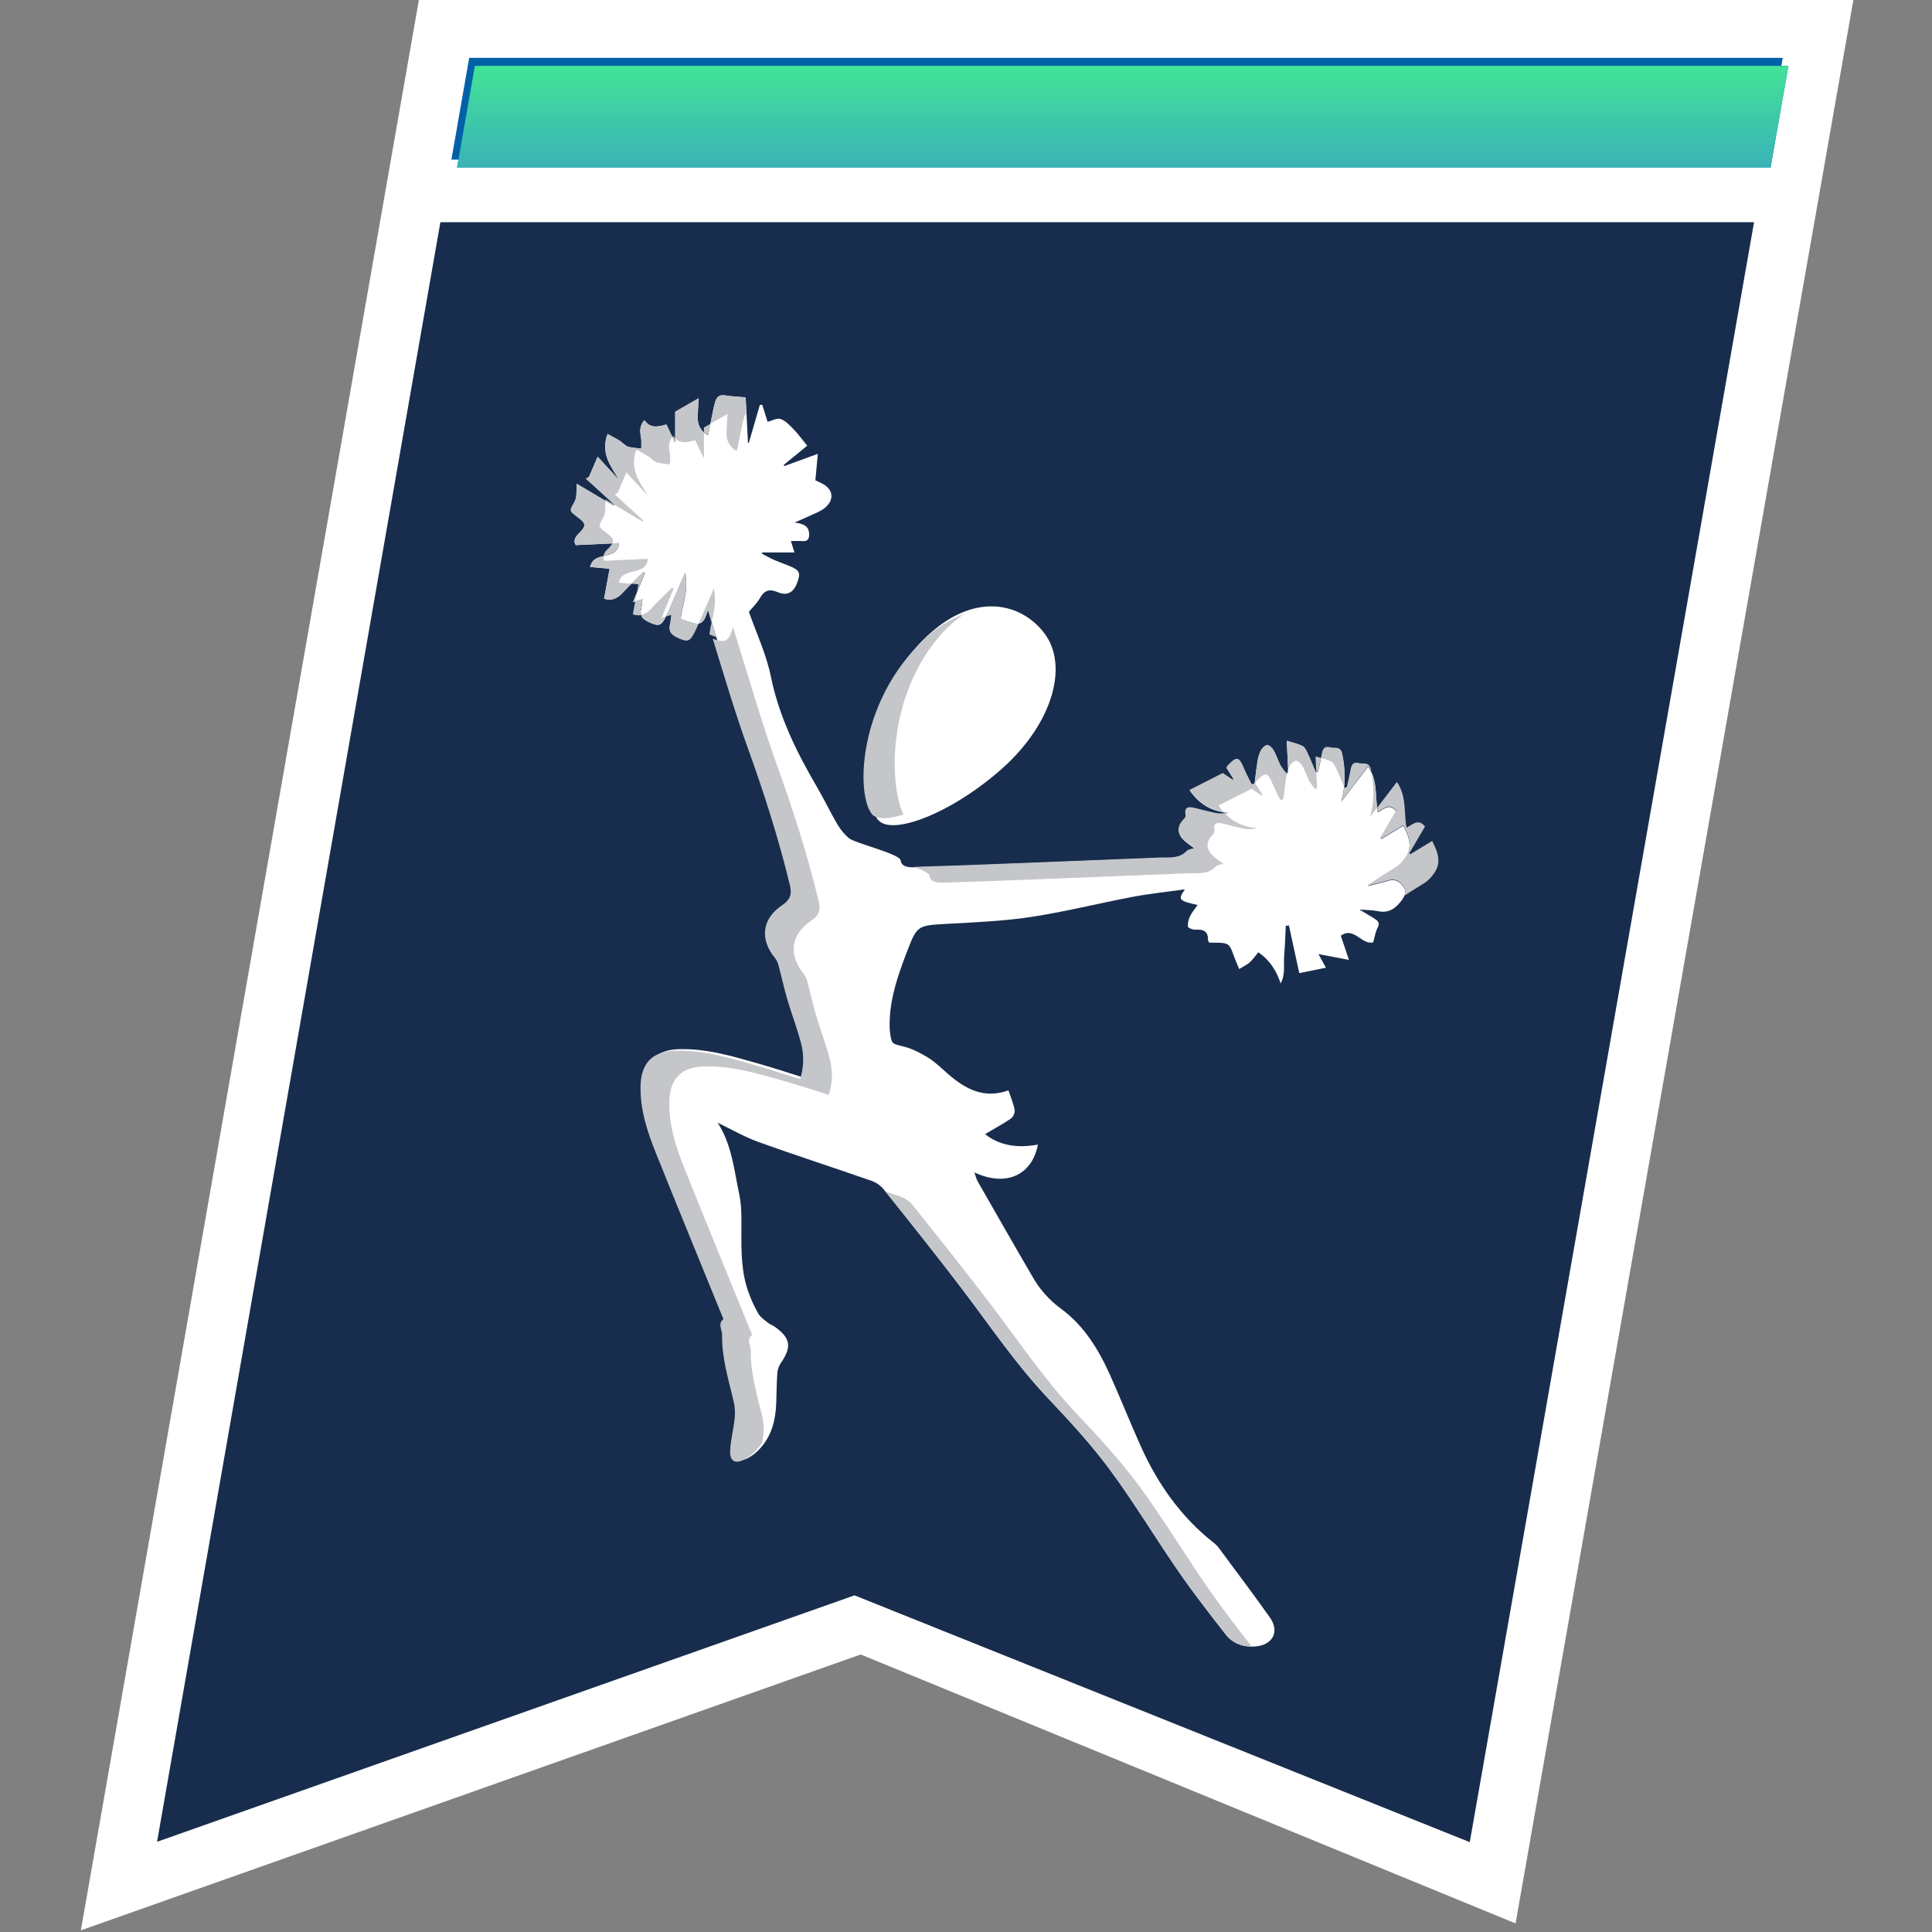<svg width="88" height="88" viewBox="0 0 88 88" fill="none" xmlns="http://www.w3.org/2000/svg">
<rect x="0" y="0" width="88" height="88" fill="#808080" stroke="none"/>
<g clip-path="url(#clip0_2411_319)">
<path d="M84.432 -0.075H19.092L3.683 87.925L39.204 75.359L69.032 87.609L84.432 -0.075Z" fill="white"/>
<path d="M20.059 10.12L7.154 83.891L38.922 72.666L66.946 83.908L79.895 10.12H20.059Z" fill="#182D4D"/>
<path d="M59.464 22.153C59.834 28.788 58.923 34.293 56.287 39.001C60.054 38.231 62.707 37.831 62.707 37.831C64.467 29.127 61.699 23.341 59.46 22.153" fill="#182D4D"/>
<path d="M21.629 3L20.819 7.633H80.646L81.46 3H21.629Z" fill="#0060A8"/>
<path d="M21.371 2.636L20.561 7.269H80.388L81.202 2.636H21.371Z" fill="#0060A8"/>
<path d="M59.464 22.153C59.834 28.788 58.923 34.293 56.287 39.001C60.054 38.231 62.707 37.831 62.707 37.831C64.467 29.127 61.699 23.341 59.46 22.153" fill="#182D4D"/>
<path d="M21.629 3L20.819 7.633H80.646L81.46 3H21.629Z" fill="url(#paint0_linear_2411_319)"/>
<path d="M62.751 42.254C62.852 42.063 62.785 41.962 62.646 41.871C62.432 41.729 62.203 41.601 61.917 41.427C62.253 41.455 62.517 41.451 62.772 41.504C63.249 41.605 63.555 41.384 63.828 41.033C63.988 40.826 64.079 40.611 63.919 40.384C63.758 40.158 63.538 40.014 63.217 40.122C62.918 40.223 62.604 40.28 62.296 40.357C62.723 40.034 63.175 39.775 63.614 39.496C63.745 39.4 63.86 39.285 63.955 39.154C64.382 38.634 64.186 38.123 63.921 37.612L62.919 38.216L62.882 38.167L63.594 36.952C63.285 36.562 63.025 36.868 62.757 37.003C62.619 36.318 62.775 35.599 62.317 34.919L61.091 36.518C61.305 35.77 61.273 35.077 61.137 34.37C61.06 33.968 60.781 34.117 60.572 34.056C60.344 33.989 60.253 34.121 60.216 34.325C60.163 34.6 60.099 34.872 60.039 35.146L59.934 35.181C59.803 34.875 59.678 34.566 59.536 34.266C59.487 34.16 59.418 34.032 59.322 33.986C59.126 33.892 58.906 33.844 58.61 33.752C58.635 34.254 58.659 34.724 58.681 35.194L58.592 35.239C58.491 35.124 58.401 35.001 58.321 34.872C58.208 34.651 58.139 34.406 58.016 34.191C57.954 34.083 57.803 33.937 57.712 33.952C57.595 33.972 57.465 34.115 57.406 34.236C57.332 34.41 57.284 34.594 57.263 34.782C57.214 35.088 57.183 35.398 57.145 35.708L57.014 35.741C56.899 35.51 56.769 35.283 56.672 35.045C56.434 34.469 56.338 34.446 55.911 34.893C55.892 34.92 55.877 34.95 55.867 34.982L56.195 35.501L56.151 35.533L55.695 35.231L54.186 35.997C54.635 36.646 55.206 36.97 55.953 37.022C55.774 37.069 55.587 37.08 55.404 37.055C55.055 36.99 54.714 36.887 54.367 36.808C54.112 36.75 53.935 36.791 54.005 37.124C54.007 37.158 54.001 37.192 53.989 37.224C53.977 37.256 53.958 37.284 53.934 37.308C53.649 37.583 53.597 37.895 53.852 38.194C54.008 38.377 54.226 38.505 54.404 38.647C54.307 38.681 54.136 38.69 54.048 38.78C53.695 39.147 53.248 39.061 52.821 39.078C50.96 39.154 49.099 39.228 47.237 39.301C46.05 39.349 44.865 39.394 43.682 39.438C43.011 39.464 42.339 39.474 41.668 39.504C41.386 39.517 41.056 39.479 41.027 39.198C40.996 38.884 38.933 38.414 38.655 38.169C38.452 37.989 38.278 37.778 38.14 37.545C37.817 36.992 37.542 36.412 37.219 35.86C36.288 34.268 35.483 32.64 35.109 30.803C34.904 29.795 34.45 28.838 34.111 27.865C34.27 27.674 34.483 27.476 34.619 27.234C34.822 26.878 35.054 26.816 35.428 26.974C35.856 27.155 36.147 26.986 36.311 26.542C36.483 26.078 36.429 25.972 35.907 25.759C35.688 25.67 35.463 25.594 35.247 25.497C35.058 25.413 34.879 25.306 34.696 25.212L34.721 25.163H36.185C36.123 24.964 36.083 24.834 36.025 24.645C36.225 24.645 36.375 24.632 36.523 24.645C36.808 24.677 36.868 24.532 36.852 24.289C36.831 23.947 36.587 23.861 36.196 23.798C36.481 23.672 36.665 23.598 36.842 23.513C37.086 23.396 37.356 23.308 37.562 23.142C38.029 22.766 37.955 22.271 37.423 22.012C37.297 21.951 37.168 21.894 37.139 21.878C37.176 21.466 37.21 21.11 37.25 20.672L35.725 21.228L35.7 21.174L36.768 20.301C36.544 20.028 36.363 19.776 36.15 19.556C35.973 19.373 35.78 19.16 35.553 19.085C35.382 19.028 35.146 19.168 34.964 19.215C34.889 18.975 34.804 18.706 34.72 18.438L34.609 18.449C34.441 19.025 34.274 19.601 34.106 20.177L34.069 20.164C34.034 19.482 33.998 18.799 33.964 18.105C33.621 18.072 33.312 18.054 33.009 18.009C32.772 17.975 32.648 18.081 32.582 18.285C32.537 18.432 32.505 18.583 32.474 18.734C32.403 19.09 32.332 19.441 32.25 19.824C32.109 19.757 31.989 19.651 31.906 19.518C31.823 19.384 31.78 19.23 31.782 19.074C31.774 18.784 31.807 18.494 31.825 18.139L30.754 18.757V20.168L30.35 19.335C29.98 19.446 29.618 19.533 29.353 19.14C29.119 19.393 29.146 19.653 29.196 19.93C29.226 20.093 29.205 20.267 29.207 20.435C29.003 20.408 28.79 20.406 28.597 20.343C28.459 20.297 28.355 20.157 28.225 20.076C28.053 19.969 27.869 19.878 27.673 19.769C27.349 20.648 27.815 21.232 28.201 21.864L27.221 20.806C27.071 21.156 26.948 21.442 26.825 21.727L26.688 21.802L27.994 22.994C27.98 23.007 27.966 23.021 27.953 23.034L26.273 22.037C26.244 22.331 26.293 22.633 26.177 22.845C25.941 23.271 25.904 23.249 26.3 23.546C26.708 23.851 26.717 23.946 26.346 24.318C26.174 24.49 26.115 24.662 26.225 24.829L28.196 24.739C28.166 25.176 27.834 25.237 27.525 25.321C27.27 25.392 26.983 25.419 26.877 25.826L27.768 25.906C27.686 26.348 27.602 26.8 27.515 27.267C27.8 27.382 28.092 27.294 28.354 27.011C28.658 26.681 28.986 26.374 29.305 26.057L29.376 26.095C29.198 26.53 29.02 26.966 28.831 27.43L29.263 27.294C29.257 27.428 29.241 27.562 29.214 27.693C29.121 28 29.236 28.185 29.514 28.317C30.02 28.558 30.122 28.531 30.369 28.014C30.394 27.96 30.422 27.907 30.446 27.853C30.688 27.296 30.929 26.737 31.208 26.09C31.384 26.878 31.078 27.526 31.006 28.185C31.893 28.551 32.026 28.511 32.248 27.779C32.293 27.932 32.324 28.044 32.359 28.155C32.976 30.107 33.534 32.081 34.228 34.006C34.969 36.06 35.632 38.131 36.146 40.252C36.238 40.634 36.181 40.901 35.811 41.149C34.864 41.778 34.76 42.715 35.475 43.582C35.55 43.683 35.603 43.799 35.631 43.921C35.769 44.435 35.88 44.956 36.03 45.465C36.224 46.123 36.475 46.765 36.646 47.428C36.797 47.972 36.784 48.548 36.609 49.084C35.931 48.871 35.28 48.657 34.622 48.468C33.411 48.121 32.208 47.755 30.931 47.788C29.886 47.816 29.369 48.352 29.343 49.391C29.317 50.459 29.642 51.453 30.03 52.422C31.027 54.908 32.045 57.383 33.054 59.863C33.077 59.917 33.126 60.005 33.111 60.022C32.844 60.244 33.06 60.498 33.057 60.734C33.038 61.768 33.342 62.746 33.578 63.736C33.638 63.987 33.657 64.247 33.633 64.505C33.584 64.999 33.455 65.486 33.424 65.981C33.394 66.49 33.648 66.637 34.092 66.4C34.277 66.297 34.445 66.165 34.59 66.01C35.152 65.417 35.329 64.677 35.358 63.888C35.374 63.437 35.373 62.986 35.407 62.534C35.422 62.371 35.478 62.214 35.57 62.078C36.069 61.351 36.012 60.95 35.296 60.436C35.191 60.361 35.061 60.318 34.961 60.237C34.809 60.115 34.635 59.996 34.541 59.835C34.365 59.527 34.215 59.204 34.095 58.87C33.764 57.961 33.765 57.011 33.77 56.059C33.77 55.515 33.788 54.958 33.677 54.431C33.44 53.305 33.335 52.133 32.688 51.138C33.31 51.437 33.898 51.779 34.522 52.007C36.227 52.621 37.953 53.178 39.664 53.773C39.884 53.846 40.081 53.977 40.234 54.152C41.427 55.643 42.62 57.135 43.776 58.654C45.07 60.352 46.257 62.128 47.734 63.687C48.72 64.727 49.697 65.791 50.548 66.939C51.654 68.434 52.613 70.036 53.671 71.568C54.352 72.552 55.087 73.5 55.825 74.444C56.159 74.871 56.636 75.037 57.185 74.993C57.973 74.928 58.296 74.317 57.84 73.671C57.079 72.597 56.285 71.547 55.503 70.489C55.446 70.413 55.378 70.345 55.303 70.288C53.792 69.104 52.723 67.581 51.947 65.846C51.474 64.786 51.043 63.709 50.569 62.647C50.04 61.465 49.371 60.368 48.305 59.594C47.78 59.206 47.343 58.711 47.023 58.142C46.18 56.699 45.353 55.246 44.525 53.797C44.466 53.694 44.442 53.57 44.383 53.401C44.516 53.458 44.579 53.488 44.645 53.512C45.952 54.004 47.026 53.453 47.275 52.133C46.378 52.304 45.547 52.195 44.868 51.659C45.273 51.418 45.675 51.201 46.049 50.947C46.106 50.899 46.15 50.839 46.179 50.772C46.208 50.704 46.221 50.63 46.217 50.556C46.161 50.262 46.038 49.979 45.932 49.666C44.814 50.064 43.974 49.603 43.195 48.93C42.898 48.674 42.618 48.389 42.289 48.184C41.933 47.964 41.544 47.76 41.141 47.663C40.663 47.547 40.612 47.569 40.545 47.076C40.522 46.887 40.515 46.696 40.523 46.506C40.557 45.423 40.902 44.415 41.286 43.416C41.776 42.139 41.772 42.158 43.132 42.08C44.41 42.009 45.696 41.958 46.958 41.767C48.514 41.531 50.046 41.143 51.593 40.85C52.366 40.704 53.152 40.624 53.971 40.509C53.641 40.978 53.686 41.028 54.551 41.221C54.425 41.401 54.295 41.547 54.214 41.716C54.135 41.866 54.098 42.034 54.108 42.203C54.117 42.269 54.341 42.357 54.464 42.346C54.82 42.321 55.034 42.426 55.023 42.817C55.023 42.848 55.05 42.88 55.078 42.937C55.184 42.937 55.301 42.937 55.418 42.937C55.951 42.948 56.013 42.999 56.181 43.493C56.253 43.693 56.339 43.884 56.442 44.138C56.626 44.024 56.798 43.947 56.929 43.828C57.072 43.699 57.184 43.531 57.313 43.375C57.838 43.731 58.137 44.212 58.331 44.791C58.564 44.369 58.454 43.918 58.494 43.488C58.534 43.059 58.541 42.611 58.565 42.171L58.708 42.152C58.866 42.88 59.024 43.609 59.18 44.325L60.394 44.078L60.053 43.456L61.443 43.722L61.072 42.622C61.666 42.182 62.018 43.054 62.546 42.923C62.617 42.676 62.649 42.447 62.751 42.254Z" fill="white"/>
<path d="M34.72 64.522C34.483 63.532 34.18 62.554 34.199 61.52C34.199 61.284 33.985 61.029 34.253 60.808C34.268 60.795 34.219 60.703 34.197 60.649C33.187 58.17 32.167 55.693 31.172 53.208C30.784 52.238 30.46 51.246 30.485 50.176C30.511 49.137 31.028 48.602 32.073 48.574C33.35 48.54 34.556 48.907 35.764 49.253C36.422 49.442 37.072 49.658 37.751 49.87C37.926 49.334 37.939 48.758 37.788 48.214C37.617 47.551 37.366 46.909 37.172 46.251C37.022 45.741 36.911 45.221 36.773 44.707C36.745 44.584 36.692 44.469 36.617 44.367C35.905 43.499 36.006 42.564 36.953 41.934C37.324 41.687 37.38 41.42 37.288 41.038C36.774 38.917 36.111 36.845 35.37 34.792C34.676 32.869 34.118 30.892 33.501 28.94C33.466 28.83 33.435 28.718 33.39 28.565C33.197 29.199 33.071 29.314 32.464 29.094C32.979 30.761 33.471 32.435 34.062 34.074C34.803 36.127 35.466 38.199 35.979 40.32C36.071 40.702 36.015 40.969 35.644 41.216C34.698 41.846 34.593 42.783 35.309 43.649C35.384 43.751 35.437 43.867 35.465 43.989C35.602 44.503 35.714 45.023 35.863 45.532C36.057 46.191 36.308 46.833 36.479 47.496C36.63 48.04 36.617 48.616 36.443 49.152C35.764 48.938 35.114 48.725 34.456 48.535C33.245 48.189 32.041 47.823 30.764 47.856C29.719 47.884 29.202 48.419 29.176 49.458C29.15 50.527 29.475 51.52 29.863 52.49C30.86 54.975 31.878 57.451 32.888 59.93C32.91 59.984 32.959 60.077 32.944 60.089C32.678 60.311 32.894 60.566 32.89 60.801C32.872 61.836 33.175 62.813 33.411 63.803C33.472 64.055 33.491 64.315 33.467 64.573C33.418 65.067 33.288 65.554 33.258 66.049C33.227 66.558 33.482 66.705 33.925 66.468C34.111 66.365 34.279 66.233 34.424 66.078C34.534 65.961 34.633 65.834 34.72 65.698C34.742 65.563 34.762 65.427 34.776 65.291C34.799 65.033 34.78 64.774 34.72 64.522Z" fill="#C4C6C9"/>
<path d="M51.867 67.658C51.016 66.508 50.037 65.446 49.051 64.406C47.576 62.847 46.388 61.07 45.095 59.373C43.938 57.854 42.745 56.362 41.551 54.87C41.399 54.696 41.202 54.565 40.982 54.492L40.336 54.269C41.499 55.722 42.659 57.176 43.786 58.655C45.08 60.352 46.267 62.129 47.743 63.688C48.729 64.728 49.707 65.79 50.558 66.94C51.665 68.435 52.624 70.037 53.682 71.569C54.362 72.554 55.098 73.501 55.835 74.445C56.132 74.826 56.544 74.998 57.018 75C56.323 74.11 55.633 73.215 54.991 72.287C53.931 70.755 52.974 69.151 51.867 67.658Z" fill="#C4C6C9"/>
<path d="M42.341 39.897C42.368 40.178 42.697 40.216 42.982 40.203C43.653 40.173 44.326 40.162 44.997 40.138C46.184 40.094 47.369 40.048 48.551 40C50.413 39.927 52.275 39.853 54.136 39.777C54.563 39.76 55.01 39.849 55.362 39.479C55.449 39.388 55.62 39.38 55.719 39.346C55.541 39.204 55.323 39.076 55.167 38.893C54.913 38.594 54.964 38.282 55.248 38.007C55.273 37.984 55.292 37.955 55.304 37.923C55.317 37.891 55.322 37.857 55.32 37.823C55.248 37.49 55.427 37.449 55.682 37.507C56.028 37.587 56.37 37.689 56.719 37.755C56.902 37.779 57.089 37.768 57.268 37.721C56.666 37.679 56.178 37.46 55.776 37.036C55.654 37.056 55.531 37.056 55.41 37.036C55.06 36.97 54.719 36.868 54.373 36.789C54.117 36.73 53.941 36.772 54.011 37.104C54.013 37.138 54.007 37.172 53.995 37.204C53.983 37.236 53.964 37.265 53.939 37.289C53.654 37.563 53.604 37.876 53.858 38.174C54.014 38.357 54.232 38.486 54.41 38.628C54.313 38.661 54.142 38.67 54.053 38.76C53.697 39.127 53.254 39.042 52.827 39.059C50.966 39.135 49.105 39.209 47.243 39.282C46.056 39.329 44.871 39.375 43.688 39.419C43.017 39.444 42.345 39.455 41.673 39.485H41.621C42.015 39.632 42.329 39.776 42.341 39.897Z" fill="#C4C6C9"/>
<path d="M60.845 34.965C60.98 35.25 61.1 35.546 61.224 35.837C61.272 35.341 61.243 34.84 61.14 34.352C61.063 33.95 60.783 34.099 60.575 34.038C60.347 33.971 60.255 34.103 60.219 34.307C60.204 34.379 60.188 34.454 60.172 34.527C60.331 34.567 60.485 34.621 60.635 34.687C60.727 34.733 60.796 34.86 60.845 34.965Z" fill="#C4C6C9"/>
<path d="M59.022 34.652C59.109 34.637 59.263 34.783 59.326 34.892C59.449 35.105 59.517 35.35 59.631 35.571C59.71 35.701 59.801 35.824 59.901 35.938L59.992 35.894C59.98 35.65 59.968 35.405 59.955 35.156L59.933 35.163C59.802 34.857 59.677 34.548 59.535 34.248C59.486 34.142 59.417 34.014 59.322 33.969C59.125 33.874 58.905 33.826 58.609 33.734C58.632 34.186 58.653 34.611 58.673 35.033C58.686 35.001 58.699 34.968 58.714 34.937C58.775 34.815 58.905 34.672 59.022 34.652Z" fill="#C4C6C9"/>
<path d="M57.004 35.929L57.46 36.231L57.504 36.199L57.176 35.679C57.186 35.648 57.201 35.618 57.22 35.591C57.647 35.144 57.744 35.164 57.981 35.743C58.079 35.981 58.208 36.207 58.323 36.439L58.453 36.406C58.493 36.097 58.525 35.788 58.572 35.48C58.587 35.388 58.603 35.293 58.624 35.201L58.592 35.218C58.492 35.103 58.401 34.98 58.322 34.85C58.209 34.63 58.139 34.385 58.017 34.171C57.954 34.062 57.803 33.916 57.713 33.931C57.595 33.951 57.466 34.094 57.407 34.216C57.333 34.39 57.285 34.574 57.264 34.762C57.214 35.068 57.184 35.377 57.145 35.688L57.015 35.721C56.899 35.489 56.77 35.263 56.672 35.025C56.435 34.449 56.339 34.426 55.912 34.873C55.892 34.9 55.878 34.93 55.868 34.962L56.196 35.481L56.152 35.513L55.696 35.211L54.187 35.977C54.587 36.555 55.085 36.874 55.716 36.974C55.637 36.885 55.563 36.792 55.496 36.694L57.004 35.929Z" fill="#C4C6C9"/>
<path d="M62.402 37.218L62.728 36.791C62.657 36.25 62.714 35.693 62.465 35.153C62.587 35.832 62.609 36.5 62.402 37.218Z" fill="#C4C6C9"/>
<path d="M58.675 35.033C58.655 35.089 58.638 35.146 58.625 35.204L58.682 35.176C58.68 35.129 58.678 35.081 58.675 35.033Z" fill="#C4C6C9"/>
<path d="M60.169 34.524C60.093 34.502 60.01 34.478 59.92 34.453C59.932 34.693 59.944 34.926 59.955 35.156L60.038 35.129C60.083 34.927 60.127 34.727 60.169 34.524Z" fill="#C4C6C9"/>
<path d="M55.715 36.976C55.734 36.996 55.751 37.017 55.77 37.036C55.831 37.027 55.892 37.016 55.953 37.003C55.872 36.997 55.793 36.988 55.715 36.976Z" fill="#C4C6C9"/>
<path d="M62.32 34.896C62.374 34.979 62.421 35.065 62.462 35.154C62.456 35.126 62.452 35.098 62.447 35.069C62.369 34.668 62.09 34.817 61.881 34.755C61.654 34.688 61.562 34.82 61.525 35.025C61.471 35.3 61.407 35.572 61.348 35.846L61.243 35.88L61.224 35.837C61.2 36.061 61.156 36.283 61.093 36.5L62.32 34.896Z" fill="#C4C6C9"/>
<path d="M63.597 36.93C63.362 37.331 63.123 37.738 62.885 38.145L62.922 38.194L63.923 37.589C64.189 38.1 64.382 38.611 63.957 39.131C63.862 39.263 63.746 39.38 63.615 39.476C63.175 39.755 62.723 40.014 62.296 40.336C62.604 40.26 62.918 40.203 63.217 40.102C63.538 39.993 63.754 40.132 63.92 40.364C63.967 40.427 63.995 40.501 64.002 40.579C64.008 40.657 63.993 40.735 63.958 40.804C64.277 40.591 64.604 40.397 64.924 40.194C65.055 40.097 65.171 39.981 65.266 39.849C65.694 39.329 65.498 38.818 65.232 38.306L64.231 38.912L64.195 38.863C64.432 38.456 64.671 38.049 64.907 37.648C64.598 37.257 64.337 37.564 64.068 37.698C63.931 37.013 64.087 36.294 63.629 35.614L62.729 36.792C62.737 36.854 62.746 36.918 62.759 36.98C63.029 36.846 63.288 36.539 63.597 36.93Z" fill="#C4C6C9"/>
<path d="M29.3 23.709L27.998 22.517L28.137 22.442L28.532 21.521C28.861 21.875 29.188 22.227 29.513 22.579C29.13 21.947 28.659 21.363 28.986 20.484C29.184 20.593 29.365 20.683 29.537 20.791C29.667 20.872 29.771 21.012 29.91 21.057C30.102 21.121 30.315 21.123 30.519 21.15C30.519 20.982 30.538 20.808 30.508 20.644C30.461 20.384 30.436 20.138 30.627 19.9L30.352 19.33C29.981 19.441 29.62 19.528 29.355 19.135C29.121 19.388 29.147 19.648 29.197 19.924C29.227 20.088 29.206 20.262 29.209 20.43C29.004 20.402 28.791 20.401 28.599 20.337C28.461 20.291 28.356 20.152 28.226 20.071C28.055 19.964 27.87 19.873 27.674 19.764C27.35 20.643 27.817 21.227 28.203 21.859L27.221 20.803C27.071 21.153 26.949 21.439 26.825 21.724L26.688 21.799L27.994 22.991L27.99 22.995L29.258 23.749L29.3 23.709Z" fill="#C4C6C9"/>
<path d="M27.61 24.262C27.213 23.965 27.253 23.985 27.483 23.562C27.592 23.364 27.554 23.086 27.575 22.81L26.269 22.036C26.241 22.33 26.29 22.63 26.174 22.844C25.942 23.271 25.904 23.247 26.3 23.544C26.708 23.849 26.717 23.943 26.346 24.315C26.174 24.488 26.115 24.659 26.225 24.827L27.892 24.75C27.981 24.581 27.889 24.471 27.61 24.262Z" fill="#C4C6C9"/>
<path d="M31.66 20.05L32.063 20.883V19.692C31.974 19.614 31.903 19.518 31.855 19.411C31.807 19.303 31.783 19.186 31.785 19.069C31.777 18.784 31.809 18.49 31.827 18.135L30.754 18.754V19.965C31.007 20.227 31.329 20.149 31.66 20.05Z" fill="#C4C6C9"/>
<path d="M33.094 19.788C33.093 19.945 33.136 20.099 33.219 20.232C33.301 20.365 33.421 20.472 33.562 20.539C33.641 20.156 33.712 19.802 33.786 19.448C33.818 19.298 33.849 19.147 33.894 19C33.913 18.93 33.948 18.865 33.997 18.811C33.985 18.573 33.973 18.336 33.961 18.098C33.621 18.071 33.312 18.051 33.009 18.007C32.772 17.972 32.648 18.078 32.582 18.282C32.537 18.429 32.505 18.58 32.474 18.73C32.434 18.919 32.396 19.108 32.356 19.3L33.137 18.855C33.122 19.211 33.086 19.499 33.094 19.788Z" fill="#C4C6C9"/>
<path d="M28.835 26.036C29.143 25.949 29.476 25.893 29.506 25.453L27.534 25.544C27.491 25.481 27.473 25.405 27.483 25.33C27.238 25.394 26.977 25.438 26.877 25.824L27.768 25.901C27.686 26.343 27.602 26.794 27.516 27.262C27.8 27.376 28.092 27.289 28.354 27.005C28.484 26.862 28.62 26.726 28.757 26.591L28.187 26.541C28.292 26.134 28.579 26.107 28.835 26.036Z" fill="#C4C6C9"/>
<path d="M28.827 27.424L28.933 27.391C28.96 27.251 28.986 27.112 29.011 26.975L28.827 27.424Z" fill="#C4C6C9"/>
<path d="M32.514 26.803L31.824 28.399C32.028 28.365 32.124 28.172 32.244 27.773C32.289 27.927 32.32 28.038 32.355 28.149C32.375 28.211 32.394 28.273 32.413 28.335C32.519 27.859 32.64 27.367 32.514 26.803Z" fill="#C4C6C9"/>
<path d="M30.682 26.807L30.61 26.77C30.292 27.087 29.964 27.393 29.66 27.723C29.539 27.865 29.378 27.967 29.197 28.015C29.24 28.14 29.346 28.235 29.507 28.311C29.989 28.541 30.103 28.525 30.326 28.081L30.134 28.141C30.326 27.678 30.504 27.242 30.682 26.807Z" fill="#C4C6C9"/>
<path d="M29.305 26.048C29.123 26.229 28.939 26.404 28.757 26.587L29.078 26.615C29.055 26.733 29.033 26.852 29.011 26.971L29.372 26.086L29.305 26.048Z" fill="#C4C6C9"/>
<path d="M32.313 28.897C32.43 28.945 32.534 28.987 32.628 29.02C32.557 28.792 32.486 28.563 32.414 28.335C32.37 28.52 32.336 28.708 32.313 28.897Z" fill="#C4C6C9"/>
<path d="M31.003 28.179C31.074 27.52 31.381 26.872 31.205 26.084C30.926 26.731 30.684 27.29 30.442 27.847C30.419 27.901 30.391 27.954 30.365 28.008L30.33 28.079L30.568 28.008C30.563 28.141 30.547 28.274 30.52 28.406C30.427 28.713 30.542 28.898 30.82 29.03C31.327 29.272 31.427 29.244 31.675 28.727C31.701 28.674 31.728 28.621 31.752 28.567C31.775 28.512 31.8 28.456 31.823 28.4C31.653 28.427 31.406 28.345 31.003 28.179Z" fill="#C4C6C9"/>
<path d="M30.754 19.966C30.721 19.931 30.69 19.892 30.664 19.852C30.65 19.866 30.637 19.881 30.626 19.896L30.754 20.161V19.966Z" fill="#C4C6C9"/>
<path d="M32.359 19.302L32.063 19.473V19.692C32.122 19.742 32.185 19.785 32.253 19.822L32.359 19.302Z" fill="#C4C6C9"/>
<path d="M29.211 27.686C29.238 27.555 29.254 27.422 29.259 27.288L28.934 27.389C28.898 27.583 28.863 27.779 28.825 27.979C28.944 28.028 29.075 28.04 29.201 28.013C29.169 27.906 29.173 27.792 29.211 27.686Z" fill="#C4C6C9"/>
<path d="M28.197 24.735L27.892 24.749C27.827 24.855 27.747 24.95 27.655 25.034C27.568 25.112 27.507 25.216 27.483 25.331L27.526 25.32C27.834 25.231 28.167 25.173 28.197 24.735Z" fill="#C4C6C9"/>
<path d="M27.986 22.995L27.579 22.753C27.579 22.772 27.579 22.791 27.575 22.809L27.949 23.03L27.986 22.995Z" fill="#C4C6C9"/>
<path d="M40.007 37.35C40.602 38.078 43.313 37.076 45.639 35.011C47.965 32.945 48.697 30.285 47.547 28.814C46.398 27.343 44.101 26.92 41.853 29.353C39.154 32.254 39.204 36.386 40.002 37.358" fill="white"/>
<path d="M39.702 37.07C39.916 37.335 40.445 37.327 41.152 37.1C40.473 35.67 40.449 31.702 42.784 28.988C43.111 28.601 43.488 28.259 43.906 27.972C43.045 28.298 42.281 28.837 41.684 29.539C39.084 32.334 39.001 36.204 39.719 37.088" fill="#C4C6C9"/>
</g>
<defs>
<linearGradient id="paint0_linear_2411_319" x1="54.155" y1="3" x2="54.155" y2="7.427" gradientUnits="userSpaceOnUse">
<stop stop-color="#42E397"/>
<stop offset="1" stop-color="#3BB4B6"/>
</linearGradient>
<clipPath id="clip0_2411_319">
<rect width="88" height="88" fill="white"/>
</clipPath>
</defs>
</svg>
